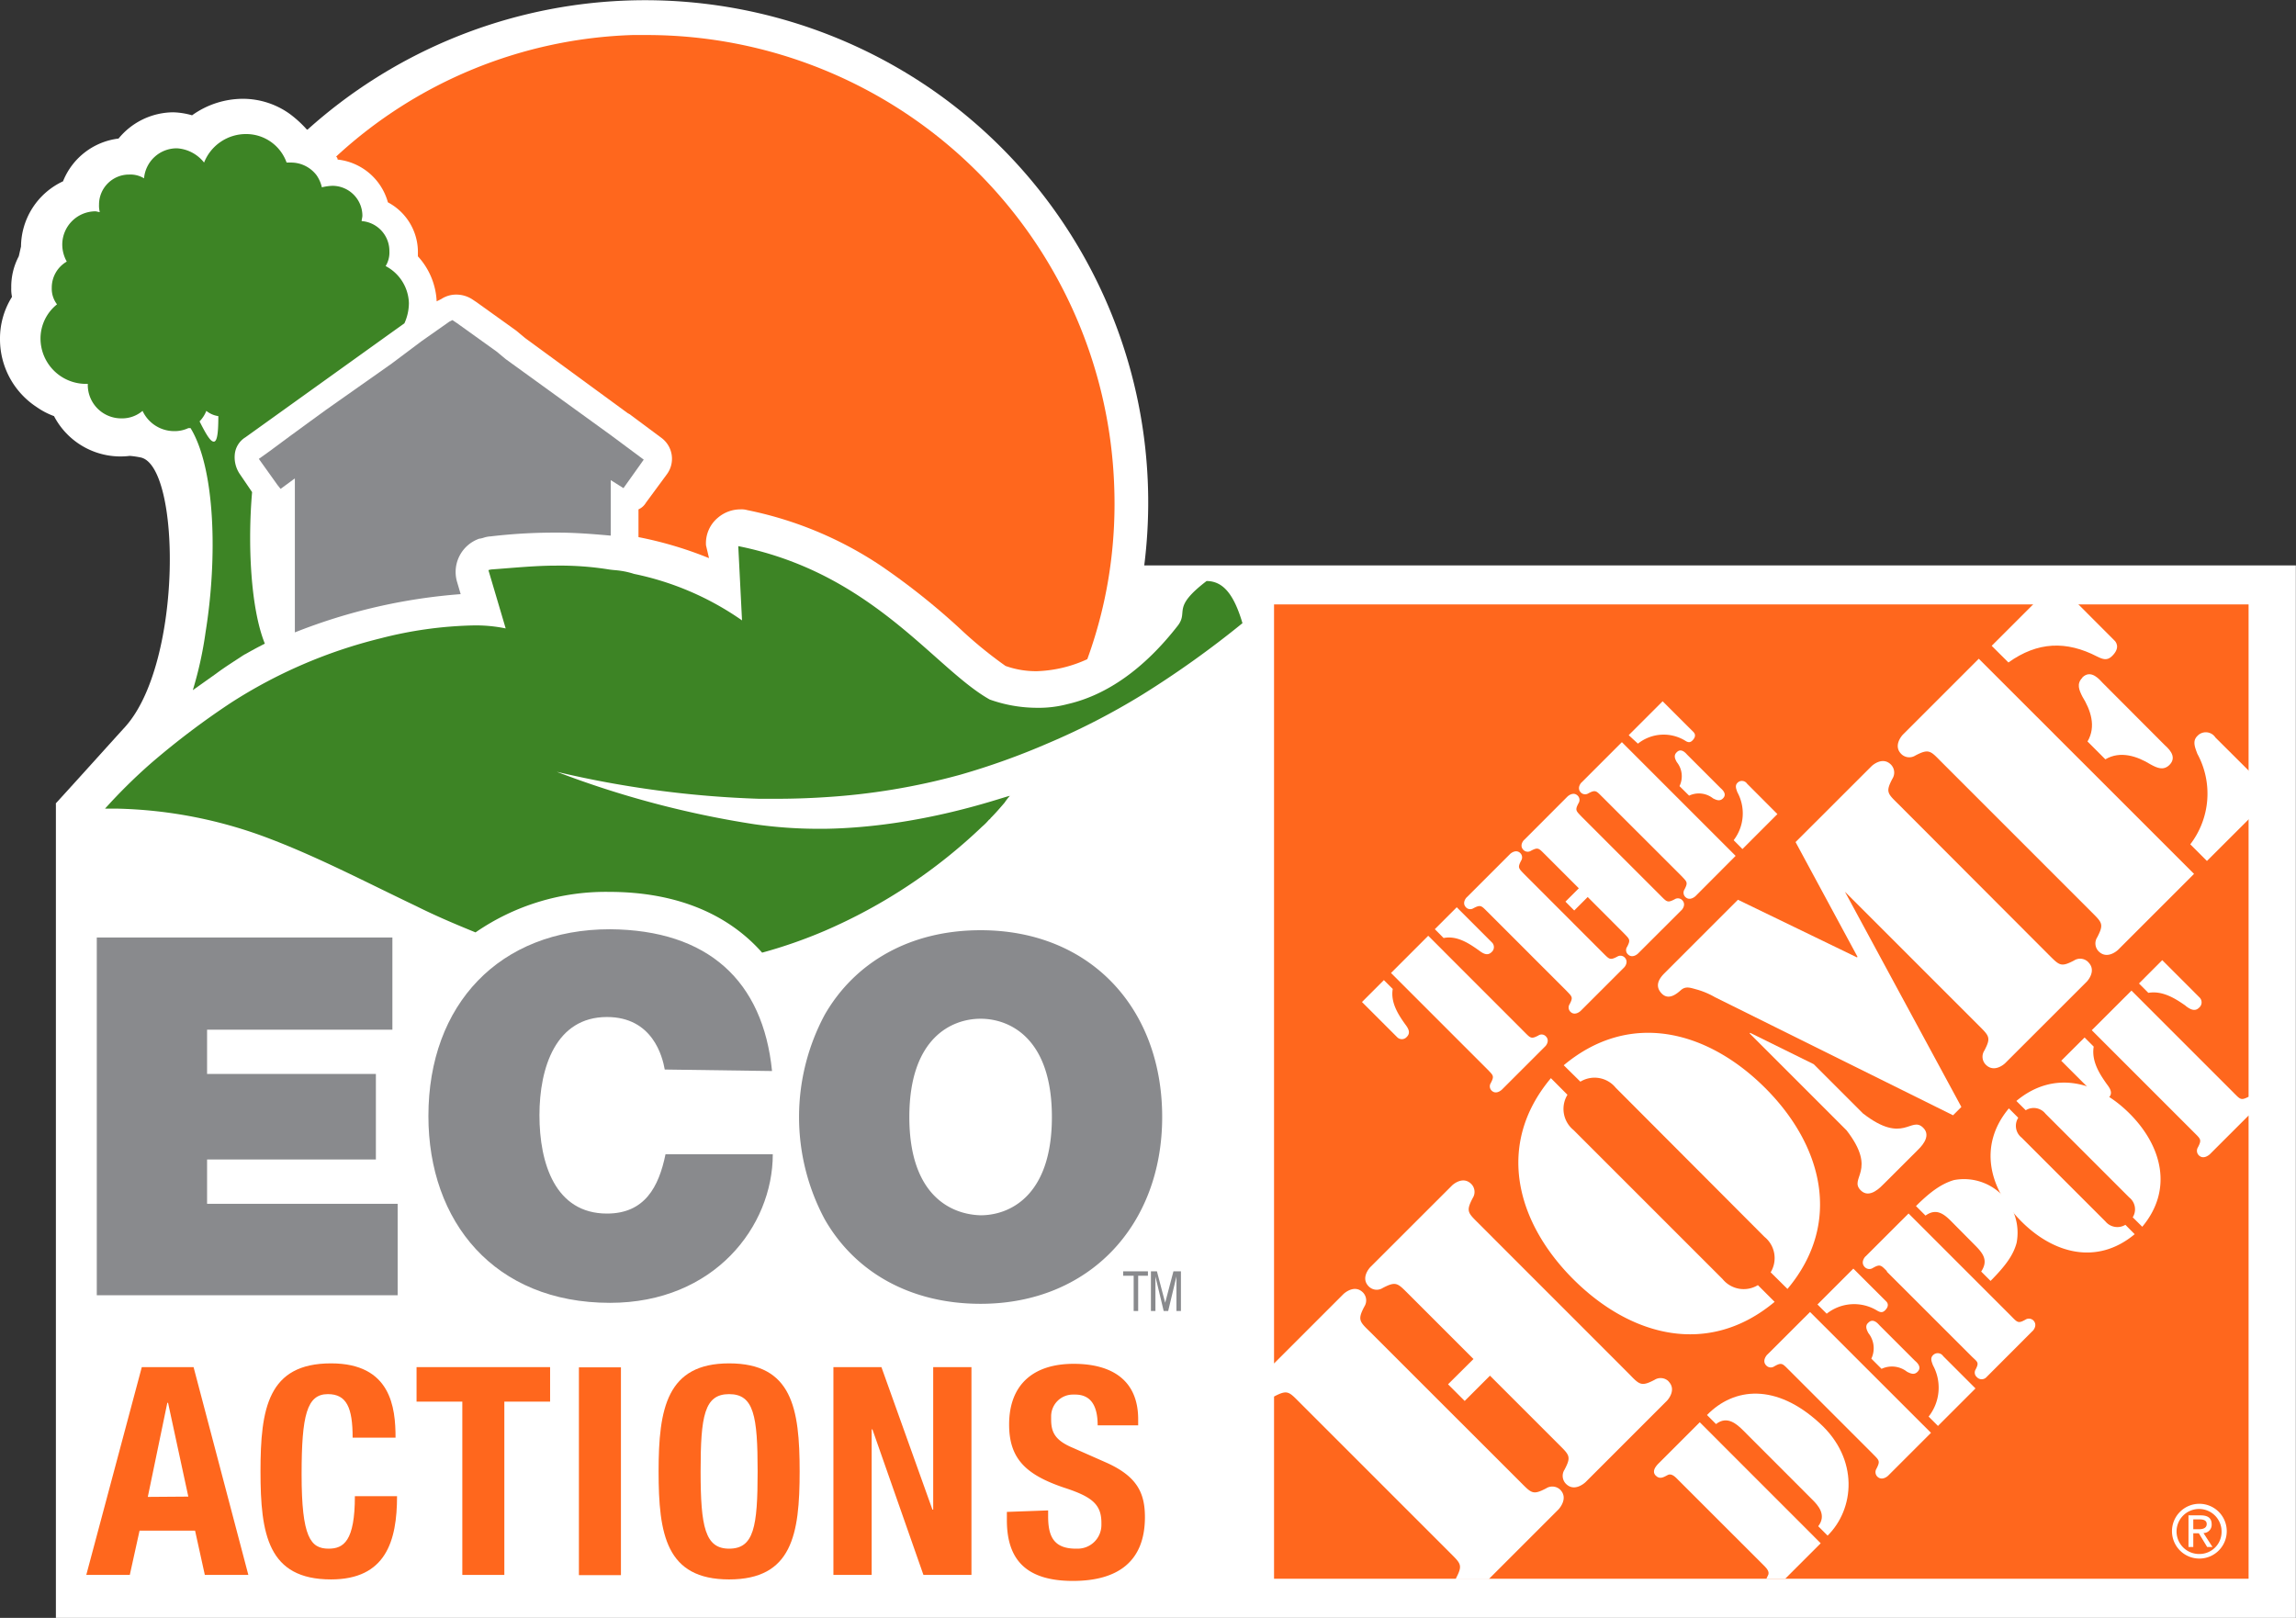 <svg xmlns="http://www.w3.org/2000/svg" viewBox="0 0 306.02 215.67"><rect x="0" y="0" width="306.02" height="215.67" fill="#333333" stroke="none"/><g id="Layer_2" data-name="Layer 2"><g id="Layer_1-2" data-name="Layer 1"><path d="M152.51,75.37A66.95,66.95,0,0,0,124.3,12,67.3,67.3,0,0,0,41,17.27h-.1a15.07,15.07,0,0,0-2.3-2.1,10.73,10.73,0,0,0-6.3-2,11.67,11.67,0,0,0-6.7,2.2,10.05,10.05,0,0,0-2.5-.4,9.49,9.49,0,0,0-7.3,3.5,9.14,9.14,0,0,0-7.4,5.7,9.68,9.68,0,0,0-5.6,8.7c-.1.4-.2.9-.3,1.3a8.68,8.68,0,0,0-1,4.2,4.87,4.87,0,0,0,.1,1.2A10.46,10.46,0,0,0,0,45.27a10.8,10.8,0,0,0,4.9,9,10.08,10.08,0,0,0,2.3,1.2,10,10,0,0,0,10.1,5.3,12,12,0,0,1,1.4.2c5.4,1,5.7,27.3-2,35.9-3,3.3-6.07,6.73-9.25,10.21a.21.21,0,0,0,0,.12V215.67H306V75.37Z" fill="#fff" fill-rule="evenodd"/><rect x="169.81" y="80.57" width="129.89" height="129.88" fill="#ff671d"/><path d="M293.1,200.46a3.65,3.65,0,1,0,3.69,3.64A3.65,3.65,0,0,0,293.1,200.46Zm0,6.69a3,3,0,1,1,3-3.05A2.95,2.95,0,0,1,293.1,207.15Z" fill="#fff"/><path d="M293.69,204.36a1.1,1.1,0,0,0,1.09-1.16c0-.83-.49-1.2-1.48-1.2h-1.61v4.22h.64v-1.83h.74l1.11,1.83h.71Zm-1.36-.51v-1.31h.87c.44,0,.92.1.92.62s-.49.69-1,.69Z" fill="#fff"/><path d="M208.92,145.93a3.63,3.63,0,0,0,.81,4.71l19.86,19.86a3.63,3.63,0,0,0,4.71.81l2.23,2.23c-8.84,7.38-19.19,4.61-26.82-3s-10.4-18-3-26.82l2.22,2.23Z" fill="#fff"/><path d="M236,169.6a3.64,3.64,0,0,0-.82-4.72L215.35,145a3.63,3.63,0,0,0-4.71-.81L208.42,142c8.83-7.38,19.18-4.61,26.82,3s10.4,18,3,26.82L236,169.6Z" fill="#fff"/><path d="M278.31,128.23a1.51,1.51,0,0,0-1.88-.19c-1.76.92-1.94.65-3.37-.77L253,107.17c-1.43-1.41-1.7-1.6-.77-3.37a1.52,1.52,0,0,0-.2-1.88c-1.11-1.11-2.45.08-2.6.23l-10.11,10.1,8.26,15.3-.08.07-15.86-7.68-9.72,9.72c-.46.46-1.61,1.6-.42,2.8.92.92,2,0,2.52-.46.69-.61,1.31-.31,2.23-.07a10.61,10.61,0,0,1,2.33,1l31.73,15.74,1.11-1.11-15.52-28.69,17.81,17.81c1.42,1.42,1.69,1.62.77,3.37a1.5,1.5,0,0,0,.2,1.88c1.11,1.11,2.45-.07,2.6-.23l10.84-10.83c.15-.15,1.33-1.49.22-2.6Z" fill="#fff"/><path d="M248.34,148.46l-6.6-6.6-8.47-4.18-.07.08,12.92,12.92c4.18,5.41.24,6.36,1.89,8,1.18,1.18,2.67-.46,3.1-.89l4.36-4.35c.42-.42,2.06-1.91.87-3.1-1.65-1.65-2.6,2.29-8-1.89Z" fill="#fff"/><path d="M227.52,188.62c3.62-3.71,9.22-4.23,15,1.08,5.3,4.82,4.65,11.47,1.07,15l-1.25-1.25c1.15-1.49,0-2.78-.84-3.6l-9.18-9.19c-.82-.81-2.11-2-3.6-.83l-1.25-1.25Z" fill="#fff"/><path d="M235.55,180.58l5.7-5.69L257.37,191l-5.69,5.69c-.08.09-.84.76-1.47.14a.86.86,0,0,1-.1-1.06c.51-1,.36-1.1-.43-1.9l-11.3-11.3c-.8-.8-.91-1-1.9-.43a.83.83,0,0,1-1.06-.11c-.62-.62.05-1.38.13-1.46Z" fill="#fff"/><path d="M242.22,173.91l4.8-4.8,4.38,4.37c.11.11.5.54-.15,1.19-.37.37-.69.26-1.12,0a5.88,5.88,0,0,0-6.66.45l-1.25-1.25Z" fill="#fff"/><path d="M257.09,188.79a6.23,6.23,0,0,0,.54-6.8c-.17-.47-.39-.94,0-1.33a.87.87,0,0,1,1.36.11l4.31,4.31-5,5-1.25-1.25Z" fill="#fff"/><path d="M249.42,181.11a3.23,3.23,0,0,0-.39-3.4c-.26-.48-.48-1,0-1.4.67-.67,1.34.22,1.51.39l4.66,4.66c.17.16,1.05.83.38,1.5-.45.46-.92.24-1.4,0a3.25,3.25,0,0,0-3.4-.39l-1.34-1.34Z" fill="#fff"/><path d="M255.35,160.79c2-2,3.47-3,5.06-3.48a7.14,7.14,0,0,1,8.37,8.37c-.43,1.6-1.42,3-3.47,5.07l-1.25-1.25c1-1.51.21-2.46-.84-3.52L260,162.73c-1-1-2-1.67-3.36-.69l-1.25-1.25Z" fill="#fff"/><path d="M251.51,169.46c-.8-.8-.91-1-1.9-.43a.85.85,0,0,1-1.06-.12c-.62-.62,0-1.37.13-1.46l5.7-5.69,13.71,13.71c.79.8.9,1,1.89.43A.86.86,0,0,1,271,176c.63.63,0,1.38-.13,1.46l-6.1,6.11a.87.87,0,0,1-1.29,0,.79.79,0,0,1-.17-1c.52-1,.25-1-.54-1.78l-11.3-11.29Z" fill="#fff"/><path d="M269,149a2,2,0,0,0,.45,2.65l11.17,11.17a2.06,2.06,0,0,0,2.66.45l1.24,1.25c-5,4.16-10.79,2.61-15.08-1.68s-5.85-10.11-1.69-15.09L269,149Z" fill="#fff"/><path d="M284.25,162.28a2,2,0,0,0-.45-2.65l-11.17-11.17A2,2,0,0,0,270,148l-1.25-1.24c5-4.17,10.8-2.61,15.09,1.68s5.85,10.11,1.69,15.09l-1.26-1.25Z" fill="#fff"/><path d="M185.36,129.74l5-5,12.88,12.89c.75.75.86.9,1.79.41a.77.77,0,0,1,1,.1c.59.59,0,1.3-.12,1.38l-5.73,5.73c-.09.08-.79.71-1.38.12a.8.8,0,0,1-.1-1c.48-.93.34-1-.41-1.78l-12.89-12.89Z" fill="#fff"/><path d="M198.88,125.66a.87.87,0,0,1-.08,1.26c-.57.57-1.2.14-1.7-.24-1.26-.89-2.88-2-4.69-1.64l-1.17-1.18,2.92-2.92,4.72,4.72Z" fill="#fff"/><path d="M181.53,133.57l2.92-2.92,1.18,1.18c-.31,1.8.74,3.42,1.64,4.68.38.5.81,1.13.24,1.7a.87.87,0,0,1-1.26.08l-4.72-4.72Z" fill="#fff"/><path d="M213.75,127.13c.75.74.85.89,1.79.4a.8.8,0,0,1,1,.1c.58.59,0,1.3-.12,1.38l-5.74,5.74c-.08.08-.79.7-1.37.12a.8.8,0,0,1-.11-1c.49-.93.35-1-.4-1.78l-10.62-10.62c-.75-.75-.85-.89-1.78-.41a.79.79,0,0,1-1-.1c-.58-.58,0-1.29.13-1.38l5.73-5.73c.08-.08.79-.71,1.38-.12a.8.8,0,0,1,.1,1c-.48.93-.35,1,.41,1.79l10.61,10.62Z" fill="#fff"/><path d="M211.61,119.58l-1.79,1.79-1.17-1.18,1.78-1.78-4.6-4.6c-.75-.75-.85-.89-1.78-.4a.8.8,0,0,1-1-.11c-.58-.58,0-1.29.13-1.37l5.73-5.74c.08-.08.79-.71,1.38-.12a.8.8,0,0,1,.1,1c-.49.94-.34,1,.41,1.79l10.61,10.61c.75.75.86.9,1.79.41a.8.8,0,0,1,1,.1c.59.59,0,1.3-.12,1.38l-5.74,5.73c-.08.09-.79.71-1.37.12a.77.77,0,0,1-.1-1c.48-.93.34-1-.41-1.78l-4.84-4.85Z" fill="#fff"/><path d="M210.82,104.28l5.35-5.35,15.16,15.16L226,119.44c-.08.08-.79.71-1.38.12a.8.8,0,0,1-.1-1c.48-.93.34-1-.41-1.79l-10.62-10.61c-.75-.75-.85-.9-1.78-.41a.8.8,0,0,1-1-.1c-.59-.59,0-1.3.12-1.38Z" fill="#fff"/><path d="M217.08,98l4.52-4.52,4.12,4.11c.1.11.46.51-.15,1.12-.34.34-.64.24-1,0a5.5,5.5,0,0,0-6.26.42L217.08,98Z" fill="#fff"/><path d="M231.07,112a5.87,5.87,0,0,0,.5-6.38c-.16-.45-.36-.89,0-1.26a.82.82,0,0,1,1.28.1l4.05,4.06-4.66,4.66L231.07,112Z" fill="#fff"/><path d="M223.85,104.79a3,3,0,0,0-.36-3.2c-.25-.45-.45-.9,0-1.32.62-.63,1.25.2,1.41.36l4.38,4.38c.16.16,1,.79.36,1.42-.42.42-.86.22-1.31,0a3.05,3.05,0,0,0-3.2-.37l-1.26-1.25Z" fill="#fff"/><path d="M222.4,184.14a1.51,1.51,0,0,0-1.88-.2c-1.76.92-2,.65-3.37-.77l-20.09-20.1c-1.42-1.42-1.69-1.6-.77-3.37a1.5,1.5,0,0,0-.2-1.88c-1.11-1.1-2.44.08-2.59.24l-10.83,10.82c-.16.16-1.35,1.5-.23,2.61a1.49,1.49,0,0,0,1.87.19c1.76-.91,1.95-.65,3.37.77l8.71,8.71L193,184.53l2.22,2.22,3.37-3.37,9.17,9.17c1.42,1.42,1.69,1.61.76,3.37a1.51,1.51,0,0,0,.2,1.88c1.11,1.11,2.45-.08,2.61-.23l10.83-10.83c.15-.15,1.33-1.49.22-2.6Z" fill="#fff"/><path d="M207.72,201.21l-9.31,9.31H194l.06-.07a.14.14,0,0,1,0-.06c.92-1.76.65-1.95-.77-3.37l-20.1-20.1c-1.41-1.42-1.6-1.69-3.36-.77l0,0h-.06v-4.42h.06l9.22-9.22c.15-.15,1.49-1.33,2.6-.23a1.51,1.51,0,0,1,.2,1.88c-.93,1.77-.66,2,.76,3.38l20.1,20.09c1.42,1.42,1.61,1.69,3.37.77a1.52,1.52,0,0,1,1.88.19C209.05,199.71,207.86,201.06,207.72,201.21Z" fill="#fff"/><path d="M242.67,205.72l-4.73,4.73,0,0h-2.51l0,0c.06-.15.14-.3.22-.46.29-.54-.34-1.08-.66-1.41l-11.3-11.29c-.33-.33-.86-.95-1.4-.67s-1.06.63-1.6.09-.08-1.17.34-1.6l5.52-5.52Z" fill="#fff"/><path d="M279.09,139.55l-1.25-1.25-3.11,3.1,5,5a.91.91,0,0,0,1.33-.08c.61-.61.15-1.27-.26-1.81-.95-1.34-2.07-3.06-1.74-5Z" fill="#fff"/><path d="M291.29,134.07c.54.41,1.21.86,1.81.26a.92.92,0,0,0,.09-1.34l-5-5-3.1,3.11,1.25,1.25c1.92-.33,3.65.79,5,1.74Z" fill="#fff"/><path d="M299.7,146.2h.13v2.5h-.13l-5.17,5.17c-.09.08-.85.75-1.47.13a.86.86,0,0,1-.11-1.06c.52-1,.36-1.1-.43-1.89L278.8,137.33l5.29-5.28,13.71,13.71C298.6,146.56,298.71,146.71,299.7,146.2Z" fill="#fff"/><path d="M277.54,90.35c-.8.8-.42,1.65,0,2.49,1.11,1.8,1.88,4,.69,6l2.38,2.38c2-1.18,4.25-.42,6.05.69.85.46,1.69.85,2.5.05,1.18-1.19-.39-2.38-.69-2.69L280.22,91c-.3-.3-1.5-1.87-2.68-.69Z" fill="#fff"/><path d="M253.64,97.91c-.15.15-1.34,1.49-.23,2.6a1.51,1.51,0,0,0,1.88.2c1.76-.92,2-.65,3.37.76l20.1,20.1c1.42,1.42,1.68,1.61.77,3.37a1.5,1.5,0,0,0,.19,1.88c1.11,1.11,2.45-.07,2.61-.23l10.1-10.1L263.74,87.81l-10.1,10.1Z" fill="#fff"/><path d="M299.83,102.84v6.26l-5.68,5.67-2.22-2.22a11.11,11.11,0,0,0,.94-12.07c-.31-.84-.69-1.69,0-2.37a1.53,1.53,0,0,1,2.41.2Z" fill="#fff"/><path d="M281.52,87.44c-.66.66-1.23.46-2,.08-4.1-2.12-7.93-2-11.83.79l-2.23-2.22,5.61-5.61h5.86l4.85,4.86C282,85.53,282.67,86.3,281.52,87.44Z" fill="#fff"/><path d="M148,75.37a59.8,59.8,0,0,1-3.08,12.5,17.33,17.33,0,0,1-6.7,1.6,12,12,0,0,1-4.2-.7,55.81,55.81,0,0,1-6-4.9,92.41,92.41,0,0,0-10.68-8.5A49.76,49.76,0,0,0,99.6,68a2.77,2.77,0,0,0-.9-.1,4.62,4.62,0,0,0-3,1.1,4.41,4.41,0,0,0-1.6,3.7l.4,1.7a50.85,50.85,0,0,0-9.4-2.8v-3.7a2.19,2.19,0,0,0,1-.9l2.8-3.8a3.47,3.47,0,0,0-.7-4.8l-4.3-3.2c-.1,0-.1-.1-.2-.1L70,45.07l-1.2-1-5.3-3.8-.6-.4a3.94,3.94,0,0,0-2.1-.6,3.61,3.61,0,0,0-2,.6l-.4.2-.2.1a9.53,9.53,0,0,0-2.5-6v-.7a7.51,7.51,0,0,0-4-6.5,7.82,7.82,0,0,0-6.7-5.7.52.52,0,0,0-.2-.4A61.09,61.09,0,0,1,84.3,4.67h2.1a62.34,62.34,0,0,1,62.1,60A61.7,61.7,0,0,1,148,75.37Z" fill="#ff671d"/><path d="M130.7,124c-9.43,0-16.77,4.29-20.78,11.27a28.87,28.87,0,0,0,0,27.26c4,7,11.35,11.27,20.78,11.27,14.4,0,24.2-10.4,24.2-24.9S145.3,124,130.7,124Zm0,38c-3.8-.1-9.5-2.5-9.5-13.1s5.7-13.1,9.5-13.1,9.5,2.5,9.5,13.1S134.5,162,130.7,162Z" fill="#898a8d"/><path d="M88.7,153.87c-.9,4.4-2.8,7.9-7.8,7.9-6.9,0-9-6.7-9-13.1s2.2-13.1,9-13.1c6.1,0,7.4,5.3,7.7,7l14.3.2c-1.2-12-8.5-18.8-21.6-18.9-14.7,0-24.2,10-24.2,24.9,0,14.1,8.8,24.9,24.2,24.9,13.9,0,21.7-10.2,21.7-19.8Z" fill="#898a8d"/><polygon points="27.6 160.47 27.6 154.56 50.1 154.56 50.1 143.16 27.6 143.16 27.6 137.26 52.3 137.26 52.3 124.97 12.9 124.97 12.9 172.66 53 172.66 53 160.47 27.6 160.47" fill="#898a8d"/><polygon points="156.4 169.47 155.3 173.66 154.2 169.47 153.4 169.47 153.4 174.76 154 174.76 154 170.16 155.1 174.76 155.7 174.76 156.8 170.16 156.8 174.76 157.4 174.76 157.4 169.47 156.4 169.47" fill="#898a8d"/><polygon points="149.7 169.47 149.7 170.06 151.1 170.06 151.1 174.76 151.7 174.76 151.7 170.06 153 170.06 153 169.47 149.7 169.47" fill="#898a8d"/><path id="Path_1377" data-name="Path 1377" d="M51.4,35.47a3.51,3.51,0,0,0,.5-2,4,4,0,0,0-3.7-4c0-.2.1-.5.1-.7v-.1a4,4,0,0,0-3.9-3.9h-.1a6.75,6.75,0,0,0-1.4.2,4.59,4.59,0,0,0-.7-1.6,4.27,4.27,0,0,0-3.5-1.7h-.5a5.71,5.71,0,0,0-5.4-3.8,6,6,0,0,0-5.6,3.8,5,5,0,0,0-3.6-1.9,4.37,4.37,0,0,0-4.4,4,3.51,3.51,0,0,0-2-.5h-.1a4,4,0,0,0-3.9,3.9v.1a3.4,3.4,0,0,0,.1,1c-.2,0-.4-.1-.6-.1a4.44,4.44,0,0,0-4.4,4.4,4.65,4.65,0,0,0,.6,2.3,4,4,0,0,0-2,3.5,3.41,3.41,0,0,0,.7,2.2,5.83,5.83,0,0,0-2.2,4.6,6.06,6.06,0,0,0,5.9,6h.4v.2a4.46,4.46,0,0,0,4.5,4.4,4.19,4.19,0,0,0,2.8-1,4.65,4.65,0,0,0,4.2,2.7,4.33,4.33,0,0,0,1.9-.4h.3c3.3,5.4,3.6,17.3,2,27.2A50.37,50.37,0,0,1,25.7,92l3.1-2.2c1.2-.9,2.5-1.7,3.7-2.5.1,0,.1-.1.2-.1.7-.4,1.6-.9,2.6-1.4-1.9-4.7-2.3-13.3-1.7-20.2l-1.7-2.5a4,4,0,0,1-.6-2.6,3,3,0,0,1,1.4-2.2l19.1-13.7,2.1-1.5a6.6,6.6,0,0,0,.6-2.7A5.76,5.76,0,0,0,51.4,35.47ZM28.5,58.87c-.4,0-.9-.7-1.9-2.7a4.19,4.19,0,0,0,.9-1.4,3.29,3.29,0,0,0,1.6.7C29.1,57.37,29,58.87,28.5,58.87Z" fill="#3d8425"/><path d="M85.8,61.27l-2.7,3.8L81.4,64v7.4c-2.2-.2-4.7-.4-7-.4a72.81,72.81,0,0,0-9,.5,3.55,3.55,0,0,0-1,.2l-.4.1h-.1a4.7,4.7,0,0,0-3,5.7l.5,1.7a75.16,75.16,0,0,0-22.1,5.1V63.77l-1.9,1.4-.4-.5-1.5-2.1-1-1.4,1.4-1,2.7-2,2.6-1.9,2.2-1.6,1.7-1.2,5.4-3.8,1.7-1.2,1.2-.9,2.8-2.1,3.7-2.6.4-.2.6.4,5.3,3.8,1.2,1L81.4,58Z" fill="#898a8d"/><path d="M165.6,83.07a129.94,129.94,0,0,1-13.3,9.5,94,94,0,0,1-12.6,6.5,95.81,95.81,0,0,1-11.7,4.2,88.11,88.11,0,0,1-18.08,3c-2.16.14-4.34.21-6.52.21h-2.2a135.94,135.94,0,0,1-27-3.6,128.2,128.2,0,0,0,26.4,7,60.39,60.39,0,0,0,8.4.6h.92c12.91-.19,23.9-4.29,24.68-4.39a7.05,7.05,0,0,0-.7.9c-.6.7-1.2,1.4-1.9,2.1,0,.1-.1.1-.2.2a7.53,7.53,0,0,1-.9.9,71.08,71.08,0,0,1-21,13.9,64.15,64.15,0,0,1-8.32,2.9c-4.6-5.2-11.5-8.1-20.4-8.1a30.53,30.53,0,0,0-17.8,5.4c-2.7-1.1-5.3-2.2-7.9-3.5-6.5-3.1-12.8-6.4-19.3-8.9a60.58,60.58,0,0,0-20.7-4.1H14a73.12,73.12,0,0,1,6.07-6,104.85,104.85,0,0,1,10.68-8.09A65.67,65.67,0,0,1,50.69,85.1,53.66,53.66,0,0,1,63.1,83.37a19.64,19.64,0,0,1,4.3.4L65.1,76a2,2,0,0,1,.5-.1c2.8-.2,5.7-.5,8.5-.5a41.22,41.22,0,0,1,7,.5c.6.1,1.1.1,1.7.2a10.46,10.46,0,0,1,1.7.4,38.67,38.67,0,0,1,14.4,6.2l-.5-9.9a44.56,44.56,0,0,1,11.52,4c10.42,5.32,16.46,13.35,22,16.45a18.83,18.83,0,0,0,6.2,1.1,15.09,15.09,0,0,0,4.2-.5c5.2-1.2,10.2-4.7,14.7-10.5,1.4-1.9-.9-2.3,3.8-5.9C162.9,77.47,164.4,79,165.6,83.07Z" fill="#3d8425"/><path id="Path_1378" data-name="Path 1378" d="M25.8,182.24H18.9l-7.4,27.7h5.8l1.3-5.9H26l1.3,5.9h5.8Zm-6.1,17.3L22.3,187h.1l2.7,12.5Z" fill="#ff671d"/><path d="M52.92,199.44c0,6-1.5,11.1-8.8,11.1-8.4,0-9.4-6-9.4-14.4s1-14.4,9.4-14.4c8,0,8.6,5.9,8.6,9.9H47c0-4-.8-5.8-3.3-5.8-2.8,0-3.5,2.8-3.5,10.7,0,8.4,1.2,9.9,3.6,9.9,2,0,3.5-1,3.5-7Z" fill="#ff671d"/><polygon points="73.32 182.24 73.32 186.84 67.22 186.84 67.22 209.94 61.62 209.94 61.62 186.84 55.52 186.84 55.52 182.24 73.32 182.24" fill="#ff671d"/><g id="Rectangle_1351" data-name="Rectangle 1351"><rect x="77.16" y="182.27" width="5.6" height="27.7" fill="#ff671d"/></g><path id="Path_1381" data-name="Path 1381" d="M97.18,181.74c-8.3,0-9.4,6-9.4,14.4s1,14.4,9.4,14.4,9.4-6,9.4-14.4S105.58,181.74,97.18,181.74Zm0,24.7c-3.2,0-3.8-2.9-3.8-10.3s.5-10.3,3.8-10.3,3.8,2.9,3.8,10.3S100.48,206.44,97.18,206.44Z" fill="#ff671d"/><polygon points="129.48 182.24 129.48 209.94 123.08 209.94 116.28 190.54 116.18 190.54 116.18 209.94 111.08 209.94 111.08 182.24 117.48 182.24 124.28 201.24 124.38 201.24 124.38 182.24 129.48 182.24" fill="#ff671d"/><path d="M152.6,202.24c0,5.9-3.6,8.5-9.6,8.5-6.3,0-8.8-2.9-8.8-8.1v-1.1l5.5-.2v.8c0,2.6.7,4.3,3.7,4.3h.2a3.16,3.16,0,0,0,3.2-3.2V203c0-2.5-1.3-3.5-5-4.7-5-1.7-7.3-3.8-7.3-8.4,0-5.4,3.3-8.1,8.6-8.1,5,0,8.6,2.1,8.6,7.4v.8h-5.4c0-2.6-.9-4.1-3-4.1H143a2.9,2.9,0,0,0-2.9,2.9v.4c0,1.7.5,2.8,2.9,3.8l4.3,1.9C151.5,196.74,152.6,198.94,152.6,202.24Z" fill="#ff671d"/></g></g></svg>